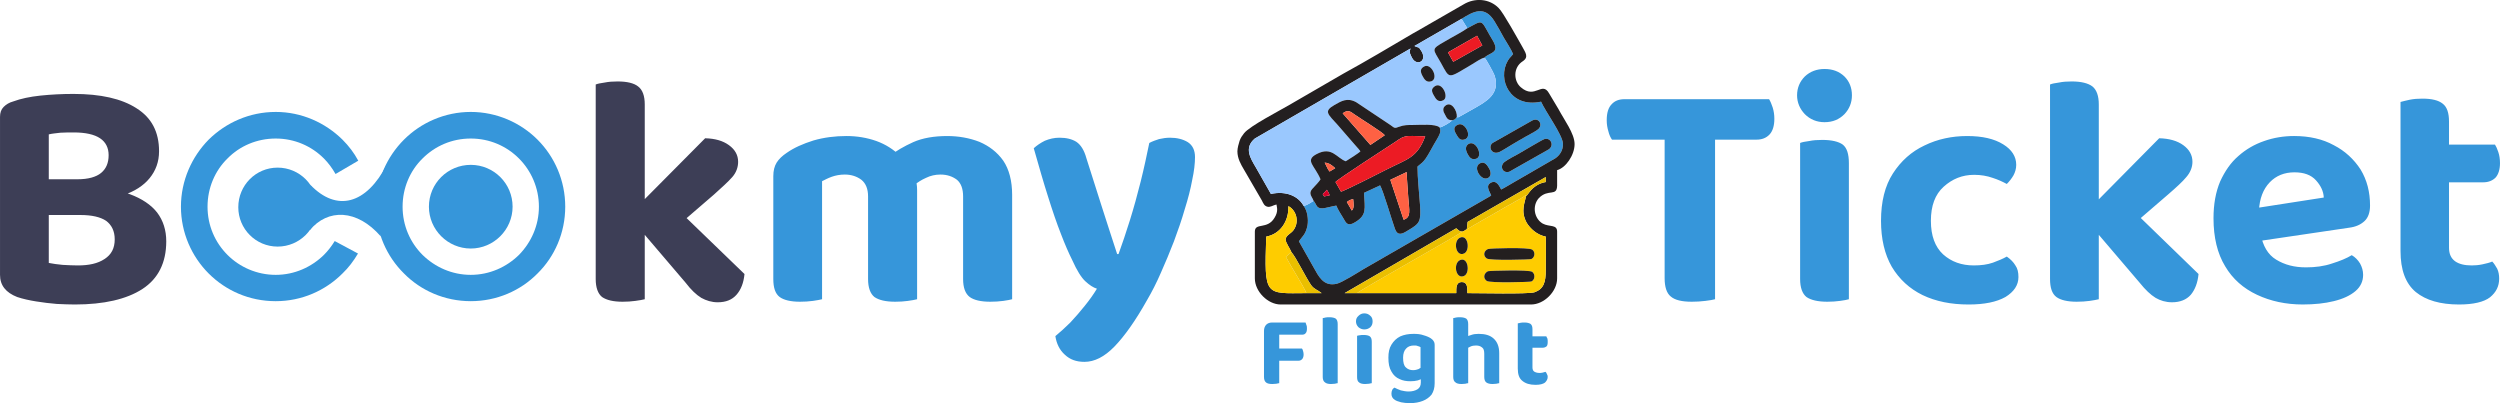 <?xml version="1.0" encoding="UTF-8"?>
<!DOCTYPE svg PUBLIC "-//W3C//DTD SVG 1.1//EN" "http://www.w3.org/Graphics/SVG/1.1/DTD/svg11.dtd">
<!-- Creator: CorelDRAW X7 -->
<svg xmlns="http://www.w3.org/2000/svg" xml:space="preserve" width="110.324mm" height="17.79mm" version="1.1" style="shape-rendering:geometricPrecision; text-rendering:geometricPrecision; image-rendering:optimizeQuality; fill-rule:evenodd; clip-rule:evenodd"
viewBox="0 0 9023 1455"
 xmlns:xlink="http://www.w3.org/1999/xlink">
 <defs>
  <style type="text/css">
   <![CDATA[
    .fil10 {fill:#231F1F}
    .fil5 {fill:#231F20}
    .fil1 {fill:#3696DA}
    .fil4 {fill:#3696DA}
    .fil6 {fill:#9AC8FE}
    .fil14 {fill:#D80027}
    .fil12 {fill:#EABE00}
    .fil9 {fill:#EABF00}
    .fil8 {fill:#EC1B24}
    .fil13 {fill:#FC6142}
    .fil11 {fill:#FE6143}
    .fil7 {fill:#FECC00}
    .fil0 {fill:#3696DA;fill-rule:nonzero}
    .fil3 {fill:#3696DA;fill-rule:nonzero}
    .fil2 {fill:#3D3E56;fill-rule:nonzero}
   ]]>
  </style>
 </defs>
 <g id="Layer_x0020_1">
  <g id="_672513936">
   <g>
    <path class="fil0" d="M1699 404c94,0 180,39 241,100 62,62 100,148 100,242 0,94 -38,180 -100,241 -61,62 -147,100 -241,100 -94,0 -180,-38 -241,-100 -62,-61 -101,-147 -101,-241 0,-94 39,-180 101,-242 61,-61 147,-100 241,-100zm174 168c-45,-45 -106,-72 -174,-72 -68,0 -129,27 -174,72 -45,44 -72,106 -72,174 0,68 27,129 72,174 45,44 106,72 174,72 68,0 129,-28 174,-72 44,-45 72,-106 72,-174 0,-68 -28,-130 -72,-174z"/>
    <path class="fil1" d="M1699 595c83,0 151,67 151,151 0,83 -68,151 -151,151 -83,0 -151,-68 -151,-151 0,-84 68,-151 151,-151z"/>
    <path class="fil1" d="M1002 605c79,0 143,64 143,143 0,78 -64,142 -143,142 -79,0 -142,-64 -142,-142 0,-79 63,-143 142,-143z"/>
    <path class="fil1" d="M1120 667c95,99 202,71 276,-73l-22 259c-85,-98 -191,-101 -256,-22l2 -164z"/>
    <path class="fil0" d="M995 404c94,0 179,39 241,100 23,23 42,48 57,76l-82 48c-12,-21 -26,-40 -42,-56 -45,-45 -106,-72 -174,-72 -68,0 -130,27 -174,72 -45,44 -72,106 -72,174 0,68 27,129 72,174 44,44 106,72 174,72 68,0 129,-28 174,-72 15,-15 28,-32 39,-50l84 45c-16,27 -34,51 -56,72 -62,62 -147,100 -241,100 -95,0 -180,-38 -242,-100 -61,-61 -100,-147 -100,-241 0,-94 39,-180 100,-242 62,-61 147,-100 242,-100z"/>
   </g>
   <g>
    <path class="fil2" d="M379 647l0 129 -266 0 0 -129 266 0zm-89 129l14 -99c66,0 121,8 165,24 43,16 76,38 98,66 22,29 33,64 33,104 0,77 -29,135 -86,172 -57,37 -139,56 -244,56 -20,0 -41,-1 -65,-2 -25,-2 -49,-5 -74,-9 -25,-4 -48,-9 -69,-16 -41,-16 -62,-42 -62,-80l0 -570c0,-15 4,-27 13,-36 9,-9 20,-16 35,-20 27,-10 60,-17 98,-21 39,-4 78,-6 119,-6 98,0 174,17 228,52 54,34 81,85 81,155 0,38 -12,70 -34,97 -22,27 -54,48 -97,62 -43,15 -94,22 -154,22l-9 -80c38,0 67,-8 85,-23 18,-15 27,-36 27,-64 0,-26 -10,-47 -31,-61 -21,-14 -53,-21 -95,-21 -15,0 -31,0 -48,1 -16,2 -30,3 -42,6l0 464c14,3 31,5 50,7 19,1 38,2 55,2 40,0 72,-7 96,-23 25,-16 37,-39 37,-71 0,-30 -11,-52 -31,-67 -21,-14 -52,-21 -93,-21zm2113 76l-128 -81 270 -272c36,1 64,9 86,25 22,16 33,36 33,60 0,20 -7,39 -21,55 -15,17 -37,37 -66,63l-174 150zm-120 -56l140 -62 264 255c-3,32 -13,57 -29,75 -16,18 -38,27 -68,27 -21,0 -41,-6 -59,-16 -18,-11 -37,-29 -56,-54l-192 -225zm-133 -31l177 4 0 311c-8,2 -19,4 -34,6 -14,2 -30,3 -46,3 -34,0 -58,-6 -74,-17 -15,-12 -23,-34 -23,-65l0 -242zm177 95l-177 -3 0 -552c7,-3 18,-5 32,-7 15,-3 30,-4 47,-4 34,0 59,6 74,18 16,12 24,34 24,65l0 483z"/>
    <path class="fil3" d="M3310 686l0 136 -177 0 0 -113c0,-27 -8,-47 -24,-60 -16,-12 -36,-19 -60,-19 -17,0 -33,3 -47,8 -14,5 -25,11 -35,16l0 168 -176 0 0 -186c0,-20 4,-36 12,-49 8,-13 21,-25 36,-35 27,-19 59,-33 97,-45 38,-11 78,-16 119,-16 38,0 74,6 108,18 33,12 62,30 87,55 6,4 12,9 18,14 6,6 11,11 14,18 8,12 15,27 20,43 6,16 8,31 8,47zm343 18l0 118 -177 0 0 -113c0,-27 -7,-47 -22,-60 -16,-12 -35,-19 -60,-19 -18,0 -36,4 -52,12 -16,7 -30,16 -42,26l-93 -102c26,-21 56,-38 89,-53 34,-15 75,-22 123,-22 41,0 80,7 116,21 35,15 64,37 86,68 21,31 32,73 32,124zm-862 63l176 0 0 313c-8,2 -19,4 -33,6 -15,2 -30,3 -47,3 -33,0 -58,-6 -73,-17 -16,-12 -23,-34 -23,-65l0 -240zm342 0l177 0 0 313c-7,2 -19,4 -33,6 -14,2 -30,3 -46,3 -35,0 -59,-6 -75,-17 -15,-12 -23,-34 -23,-65l0 -240zm343 0l177 0 0 313c-7,2 -18,4 -32,6 -15,2 -30,3 -47,3 -34,0 -59,-6 -74,-17 -16,-12 -24,-34 -24,-65l0 -240zm394 172c-13,-26 -27,-58 -41,-95 -15,-38 -30,-82 -46,-133 -16,-50 -33,-109 -52,-176 11,-10 24,-19 40,-27 17,-7 34,-11 53,-11 25,0 45,5 61,15 16,11 28,30 36,59 18,58 37,115 55,173 18,57 37,114 56,173l5 0c13,-36 27,-77 41,-122 14,-45 27,-92 39,-140 12,-48 22,-95 31,-139 11,-6 23,-10 35,-14 13,-3 26,-5 40,-5 24,0 46,5 64,16 17,11 26,29 26,54 0,22 -3,50 -10,82 -6,33 -15,68 -27,106 -11,38 -24,76 -39,116 -15,39 -31,77 -47,113 -16,37 -33,70 -50,99 -42,75 -82,131 -118,168 -36,37 -72,55 -108,55 -29,0 -52,-8 -71,-26 -19,-17 -30,-40 -34,-67 17,-14 35,-30 54,-49 18,-19 35,-39 52,-60 17,-21 32,-42 44,-62 -13,-4 -27,-13 -42,-27 -14,-13 -30,-38 -47,-76zm2148 -435l-2 -146 369 0c5,8 9,18 13,30 4,13 6,26 6,41 0,25 -6,44 -17,56 -12,13 -28,19 -47,19l-322 0zm168 -146l1 146 -369 0c-5,-7 -10,-17 -13,-30 -4,-13 -6,-26 -6,-40 0,-27 6,-46 18,-58 11,-12 26,-18 46,-18l323 0zm-178 114l182 0 0 608c-7,2 -19,4 -35,6 -16,2 -33,3 -49,3 -36,0 -61,-6 -76,-19 -15,-12 -22,-35 -22,-66l0 -532zm478 -128c0,-27 10,-50 28,-68 19,-18 43,-27 71,-27 30,0 53,9 72,27 18,18 27,41 27,68 0,26 -9,49 -27,68 -19,19 -42,29 -72,29 -28,0 -52,-10 -71,-29 -18,-19 -28,-42 -28,-68zm11 422l176 0 0 314c-7,2 -17,4 -32,6 -14,2 -30,3 -46,3 -34,0 -59,-6 -75,-17 -15,-12 -23,-34 -23,-65l0 -241zm176 92l-176 0 0 -342c7,-3 18,-5 33,-7 14,-3 30,-4 47,-4 34,0 59,6 74,17 15,12 22,34 22,67l0 269zm452 -227c-43,0 -79,15 -110,43 -31,28 -46,69 -46,123 0,54 15,94 44,121 30,27 67,40 111,40 26,0 49,-3 69,-10 19,-7 36,-14 50,-22 14,10 24,20 31,32 8,11 11,25 11,42 0,29 -16,53 -47,72 -32,18 -76,27 -133,27 -63,0 -118,-11 -166,-34 -47,-23 -84,-57 -111,-102 -26,-45 -39,-101 -39,-166 0,-69 14,-126 43,-171 29,-45 67,-79 114,-101 47,-23 99,-34 154,-34 55,0 98,10 130,30 31,19 47,44 47,74 0,14 -4,27 -10,38 -7,12 -15,22 -24,31 -15,-8 -32,-16 -51,-22 -20,-7 -42,-11 -67,-11zm526 221l-127 -81 269 -272c36,1 65,9 87,25 22,16 33,36 33,60 0,20 -8,39 -22,55 -14,17 -36,37 -66,63l-174 150zm-120 -56l141 -62 263 255c-3,32 -13,57 -28,75 -16,18 -39,27 -68,27 -22,0 -42,-6 -59,-16 -18,-11 -37,-29 -57,-54l-192 -225zm-132 -31l176 4 0 311c-8,2 -19,4 -33,6 -15,2 -30,3 -47,3 -33,0 -58,-6 -73,-17 -16,-12 -23,-34 -23,-65l0 -242zm176 95l-176 -3 0 -552c7,-3 17,-5 32,-7 14,-3 30,-4 46,-4 34,0 59,6 75,18 15,12 23,34 23,65l0 483zm524 18l-8 -119 296 -46c-1,-23 -11,-43 -28,-62 -18,-20 -44,-29 -78,-29 -36,0 -66,12 -89,36 -24,25 -37,59 -39,103l6 83c8,43 26,75 56,93 31,19 66,28 108,28 33,0 65,-4 94,-14 29,-9 53,-19 71,-30 12,7 22,17 30,30 7,13 11,26 11,41 0,23 -9,43 -28,59 -19,16 -45,28 -78,36 -32,8 -70,12 -112,12 -61,0 -116,-12 -165,-35 -49,-23 -88,-57 -115,-103 -28,-46 -42,-104 -42,-173 0,-51 8,-95 24,-133 17,-37 38,-68 66,-92 27,-24 58,-42 93,-54 34,-12 70,-18 108,-18 55,0 103,11 143,33 41,21 73,51 97,88 23,38 34,81 34,130 0,25 -7,44 -20,56 -14,13 -32,21 -56,24l-379 56zm565 -112l175 0 0 128c0,22 7,38 22,49 14,10 34,15 60,15 12,0 25,-1 39,-4 14,-3 26,-6 35,-10 7,7 12,16 18,26 5,11 7,22 7,36 0,27 -11,49 -33,67 -22,17 -60,26 -112,26 -67,0 -119,-15 -156,-45 -37,-31 -55,-80 -55,-148l0 -140zm112 -108l0 -136 229 0c4,6 8,15 12,27 4,12 6,25 6,40 0,23 -6,41 -16,52 -11,11 -26,17 -44,17l-187 0zm63 138l-175 0 0 -428c8,-2 19,-5 33,-8 15,-3 30,-4 46,-4 34,0 58,6 73,18 16,12 23,34 23,65l0 357z"/>
   </g>
   <g>
    <path class="fil4" d="M5345 588c16,-5 24,11 30,21 8,14 7,31 -9,35 -24,6 -53,-45 -21,-56zm-44 -69c27,-14 53,45 27,54 -19,6 -26,-8 -32,-19 -7,-14 -8,-27 5,-35zm273 -17c22,-7 37,22 16,37l-143 81c-26,7 -35,-23 -16,-36 12,-9 33,-20 48,-28 16,-9 84,-50 95,-54zm-312 -52c25,-12 53,43 25,53 -19,7 -25,-9 -32,-20 -8,-14 -10,-26 7,-33zm268 -15c25,-13 40,17 21,32 -11,9 -33,19 -46,27 -17,10 -32,18 -48,28 -12,7 -35,22 -46,27 -28,11 -41,-20 -24,-33l143 -81zm-255 -367l21 34c56,-30 48,-33 80,24 6,11 25,37 21,51 -3,15 -29,19 -39,31 6,6 32,53 36,64 23,68 -33,96 -73,119l-57 32c-6,1 -2,1 -6,-1 -6,8 -5,9 -16,12 -9,9 -37,25 -46,26 7,17 -3,30 -10,43 -12,19 -30,55 -41,70 -10,14 -16,17 -29,28 0,43 6,93 9,137 4,63 0,68 -44,94 -19,12 -36,21 -46,-5 -13,-36 -42,-137 -54,-158l-58 27c3,58 11,80 -32,106 -26,16 -32,5 -43,-15 -8,-13 -20,-32 -25,-45 -15,2 -39,10 -52,10 -21,0 -19,-15 -30,-27 -10,6 -23,16 -36,18 13,17 18,47 14,71 -7,34 -20,40 -31,57l53 94c17,30 35,71 84,59 18,-4 77,-41 95,-52l462 -266c-4,-13 -22,-35 -2,-46 21,-12 31,11 38,24 16,-8 33,-19 49,-28l147 -85c14,-10 28,-27 27,-53 -2,-32 -63,-115 -79,-151 -112,24 -159,-81 -120,-148 7,-12 13,-15 19,-24 -8,-19 -23,-41 -34,-60 -11,-21 -21,-38 -33,-58 -36,-59 -77,-35 -119,-9z"/>
    <path class="fil5" d="M4661 910c18,21 50,88 71,119 12,16 22,16 38,29l-55 0c-150,1 -152,13 -145,-204 50,-9 82,-55 80,-110 26,13 42,53 19,86 -9,13 -28,19 -29,34 0,12 16,33 21,46zm846 -201c-1,18 -21,51 3,95 13,21 37,44 69,50 1,40 0,81 0,121 0,43 -7,68 -41,80 -23,7 -203,3 -242,3 0,-19 1,-40 -20,-40 -21,0 -20,21 -20,40l-358 0 -45 0 403 -234c9,7 9,11 22,12 10,-3 10,-7 16,-8l3 -27 282 -162 0 18c-24,4 -44,17 -58,35 -6,7 -8,12 -14,17zm-232 -641c42,-26 83,-50 119,9 12,20 22,37 33,58 11,19 26,41 34,60 -6,9 -12,12 -19,24 -39,67 8,172 120,148 16,36 77,119 79,151 1,26 -13,43 -27,53l-147 85c-16,9 -33,20 -49,28 -7,-13 -17,-36 -38,-24 -20,11 -2,33 2,46l-462 266c-18,11 -77,48 -95,52 -49,12 -67,-29 -84,-59l-53 -94c11,-17 24,-23 31,-57 4,-24 -1,-54 -14,-71 -19,-35 -63,-55 -118,-43l-54 -95c-20,-34 -44,-71 -4,-105l562 -325c-6,15 -1,21 6,35 17,30 54,11 34,-24 -13,-21 -8,-11 -26,-20l170 -98zm-809 478c0,26 13,48 23,65l65 112c6,12 9,20 20,23 11,3 20,-5 33,-8 1,9 8,24 -7,48 -26,44 -71,16 -71,50l0 169c0,47 47,94 93,94l904 0c47,0 94,-47 94,-94l0 -169c0,-27 -28,-16 -52,-29 -31,-18 -39,-64 -14,-92 34,-35 65,-4 66,-45 0,-19 0,-38 0,-56 31,-8 63,-54 63,-94 0,-38 -38,-88 -58,-126l-34 -57c-26,-46 -50,23 -102,-22 -26,-22 -29,-71 7,-94 23,-15 9,-32 -1,-51 -16,-28 -70,-126 -86,-141 -33,-34 -86,-38 -127,-13l-127 73c-18,10 -37,22 -56,32 -78,46 -174,103 -251,145l-195 113c-32,19 -143,76 -163,102 -7,9 -12,16 -16,27 -3,9 -8,27 -8,38z"/>
    <path class="fil6" d="M5179 311c26,-17 52,40 30,51 -18,9 -27,-5 -33,-16 -11,-18 -10,-26 3,-35zm-39 -71c25,-14 53,42 27,53 -19,7 -27,-8 -33,-19 -8,-15 -9,-26 6,-34zm-435 503c13,-2 26,-12 36,-18 -5,-15 -20,-26 -5,-43 7,-8 26,-27 30,-35 -21,-50 -58,-68 -14,-91 55,-29 72,14 105,26 10,-6 48,-30 53,-36 -8,-11 -15,-17 -23,-27l-59 -68c-35,-39 -52,-49 -12,-72 25,-14 46,-28 79,-10l123 82c15,10 13,14 33,6 16,-6 30,-6 49,-6 25,0 81,-5 96,9 9,-1 37,-17 46,-26 -18,0 -20,-8 -27,-21 -7,-11 -9,-23 1,-31 22,-19 44,18 42,40 4,2 0,2 6,1l57 -32c40,-23 96,-51 73,-119 -4,-11 -30,-58 -36,-64 -12,2 -33,17 -45,24 -90,53 -79,55 -113,-6 -28,-50 -37,-47 14,-76 25,-15 59,-32 82,-48l-21 -34 -170 98c18,9 13,-1 26,20 20,35 -17,54 -34,24 -7,-14 -12,-20 -6,-35l-562 325c-40,34 -16,71 4,105l54 95c55,-12 99,8 118,43z"/>
    <path class="fil7" d="M5370 979c6,-2 148,-6 160,2 12,9 10,29 -3,35 -6,2 -149,6 -161,-2 -14,-10 -11,-27 4,-35zm-101 -40c30,-14 38,47 15,57 -30,13 -40,-45 -15,-57zm101 -40c6,-3 148,-7 160,2 12,8 10,28 -3,34 -6,2 -149,6 -161,-2 -14,-10 -11,-27 4,-34zm-101 -41c30,-14 38,47 15,57 -30,13 -40,-45 -15,-57zm25 -30c-6,1 -6,5 -16,8 -9,9 -370,211 -380,222l358 0c0,-19 -1,-40 20,-40 21,0 20,21 20,40 39,0 219,4 242,-3 34,-12 41,-37 41,-80 0,-40 1,-81 0,-121 -32,-6 -56,-29 -69,-50 -24,-44 -4,-77 -3,-95 0,-7 4,1 -1,-4 -9,8 -40,23 -52,31 -18,9 -35,20 -53,30 -36,21 -71,40 -107,62z"/>
    <path class="fil5" d="M4861 729c7,-5 15,-10 23,-10 1,14 5,31 -5,41l-18 -31zm-72 -44c3,6 8,12 10,20l-20 4 -5 -8 15 -16zm288 -64c1,32 4,64 6,95 3,43 11,68 -17,77l-48 -144 59 -28zm-278 -2c-3,-3 1,3 -3,-4 -1,0 -1,-1 -2,-2l-13 -26c16,1 27,10 38,20l-20 12zm21 38c6,-9 184,-124 219,-147 13,-9 23,-17 43,-19 19,-1 43,1 62,1 -30,78 -63,81 -136,118 -25,13 -154,78 -168,82l-20 -35zm26 -248c20,-15 28,-6 44,5 23,16 98,62 108,74l-52 35 -100 -114zm-105 316c11,12 9,27 30,27 13,0 37,-8 52,-10 5,13 17,32 25,45 11,20 17,31 43,15 43,-26 35,-48 32,-106l58 -27c12,21 41,122 54,158 10,26 27,17 46,5 44,-26 48,-31 44,-94 -3,-44 -9,-94 -9,-137 13,-11 19,-14 29,-28 11,-15 29,-51 41,-70 7,-13 17,-26 10,-43 -15,-14 -71,-9 -96,-9 -19,0 -33,0 -49,6 -20,8 -18,4 -33,-6l-123 -82c-33,-18 -54,-4 -79,10 -40,23 -23,33 12,72l59 68c8,10 15,16 23,27 -5,6 -43,30 -53,36 -33,-12 -50,-55 -105,-26 -44,23 -7,41 14,91 -4,8 -23,27 -30,35 -15,17 0,28 5,43z"/>
    <path class="fil7" d="M4715 1058c-11,-27 -56,-96 -74,-131l20 -17c-5,-13 -21,-34 -21,-46 1,-15 20,-21 29,-34 23,-33 7,-73 -19,-86 2,55 -30,101 -80,110 -7,217 -5,205 145,204z"/>
    <path class="fil8" d="M4820 657l20 35c14,-4 143,-69 168,-82 73,-37 106,-40 136,-118 -19,0 -43,-2 -62,-1 -20,2 -30,10 -43,19 -35,23 -213,138 -219,147z"/>
    <path class="fil5" d="M5331 129l19 35 -105 59 -19 -34 105 -60zm-35 -27c-23,16 -57,33 -82,48 -51,29 -42,26 -14,76 34,61 23,59 113,6 12,-7 33,-22 45,-24 10,-12 36,-16 39,-31 4,-14 -15,-40 -21,-51 -32,-57 -24,-54 -80,-24z"/>
    <path class="fil9" d="M4898 1058c10,-11 371,-213 380,-222 -13,-1 -13,-5 -22,-12l-403 234 45 0z"/>
    <path class="fil5" d="M5574 502c-11,4 -79,45 -95,54 -15,8 -36,19 -48,28 -19,13 -10,43 16,36l143 -81c21,-15 6,-44 -16,-37z"/>
    <path class="fil5" d="M5530 435l-143 81c-17,13 -4,44 24,33 11,-5 34,-20 46,-27 16,-10 31,-18 48,-28 13,-8 35,-18 46,-27 19,-15 4,-45 -21,-32z"/>
    <path class="fil10" d="M5370 899c-15,7 -18,24 -4,34 12,8 155,4 161,2 13,-6 15,-26 3,-34 -12,-9 -154,-5 -160,-2z"/>
    <path class="fil10" d="M5370 979c-15,8 -18,25 -4,35 12,8 155,4 161,2 13,-6 15,-26 3,-35 -12,-8 -154,-4 -160,-2z"/>
    <path class="fil11" d="M5018 649l48 144c28,-9 20,-34 17,-77 -2,-31 -5,-63 -6,-95l-59 28z"/>
    <path class="fil11" d="M4846 409l100 114 52 -35c-10,-12 -85,-58 -108,-74 -16,-11 -24,-20 -44,-5z"/>
    <path class="fil12" d="M5294 828c36,-22 71,-41 107,-62 18,-10 35,-21 53,-30 12,-8 43,-23 52,-31 5,5 1,-3 1,4 6,-5 8,-10 14,-17 14,-18 34,-31 58,-35l0 -18 -282 162 -3 27z"/>
    <polygon class="fil8" points="5226,189 5245,223 5350,164 5331,129 "/>
    <path class="fil9" d="M4715 1058l55 0c-16,-13 -26,-13 -38,-29 -21,-31 -53,-98 -71,-119l-20 17c18,35 63,104 74,131z"/>
    <path class="fil5" d="M5140 240c-15,8 -14,19 -6,34 6,11 14,26 33,19 26,-11 -2,-67 -27,-53z"/>
    <path class="fil5" d="M5242 434c11,-3 10,-4 16,-12 2,-22 -20,-59 -42,-40 -10,8 -8,20 -1,31 7,13 9,21 27,21z"/>
    <path class="fil5" d="M5301 519c-13,8 -12,21 -5,35 6,11 13,25 32,19 26,-9 0,-68 -27,-54z"/>
    <path class="fil5" d="M5262 450c-17,7 -15,19 -7,33 7,11 13,27 32,20 28,-10 0,-65 -25,-53z"/>
    <path class="fil10" d="M5269 939c-25,12 -15,70 15,57 23,-10 15,-71 -15,-57z"/>
    <path class="fil10" d="M5269 858c-25,12 -15,70 15,57 23,-10 15,-71 -15,-57z"/>
    <path class="fil5" d="M5345 588c-32,11 -3,62 21,56 16,-4 17,-21 9,-35 -6,-10 -14,-26 -30,-21z"/>
    <path class="fil5" d="M5179 311c-13,9 -14,17 -3,35 6,11 15,25 33,16 22,-11 -4,-68 -30,-51z"/>
    <path class="fil13" d="M4861 729l18 31c10,-10 6,-27 5,-41 -8,0 -16,5 -23,10z"/>
    <path class="fil11" d="M4799 619l20 -12c-11,-10 -22,-19 -38,-20l13 26c1,1 1,2 2,2 4,7 0,1 3,4z"/>
    <path class="fil14" d="M4774 701l5 8 20 -4c-2,-8 -7,-14 -10,-20l-15 16z"/>
   </g>
   <path class="fil3" d="M4617 1293l-55 0 0 -99c0,-9 3,-17 8,-22 5,-5 12,-8 21,-8 5,0 10,1 15,2 5,0 8,1 11,1l0 126zm-26 9l0 -44 108 0c2,2 3,5 4,9 1,3 2,8 2,12 0,8 -2,13 -5,17 -4,4 -8,6 -14,6l-95 0zm0 -94l0 -44 121 0c1,3 2,6 3,9 2,4 2,8 2,13 0,7 -1,13 -5,17 -3,4 -8,5 -14,5l-107 0zm-29 64l55 0 0 111c-2,0 -6,1 -10,2 -5,0 -10,1 -15,1 -11,0 -19,-2 -23,-6 -5,-4 -7,-11 -7,-20l0 -88zm212 16l54 1 0 94c-2,0 -6,1 -10,2 -4,0 -9,1 -14,1 -10,0 -18,-2 -22,-6 -5,-3 -8,-10 -8,-19l0 -73zm54 29l-54 -1 0 -168c3,0 6,-1 10,-2 5,-1 9,-1 14,-1 11,0 18,2 23,5 5,4 7,11 7,20l0 147zm66 -157c0,-8 3,-15 9,-20 6,-6 13,-9 21,-9 9,0 16,3 22,9 6,5 8,12 8,20 0,8 -2,15 -8,21 -6,5 -13,8 -22,8 -8,0 -15,-3 -21,-8 -6,-6 -9,-13 -9,-21zm4 128l53 0 0 95c-2,0 -5,1 -10,2 -4,0 -9,1 -14,1 -10,0 -18,-2 -22,-6 -5,-3 -7,-10 -7,-19l0 -73zm53 28l-53 0 0 -104c2,-1 5,-1 10,-2 4,-1 9,-1 14,-1 10,0 18,2 22,5 5,4 7,10 7,20l0 82zm139 60c-14,0 -27,-2 -39,-8 -12,-5 -22,-14 -29,-27 -8,-13 -11,-29 -11,-50 0,-19 3,-34 11,-47 8,-13 18,-23 32,-30 14,-6 29,-9 48,-9 13,0 25,1 36,5 11,3 20,7 26,11 4,3 8,6 10,10 3,4 4,9 4,15l0 114 -51 0 0 -107c-3,-2 -6,-3 -10,-4 -4,-2 -8,-2 -14,-2 -11,0 -21,3 -28,11 -7,7 -11,18 -11,33 0,17 3,29 10,35 7,7 16,10 26,10 8,0 15,-2 20,-4 5,-3 10,-6 14,-10l1 43c-5,3 -11,6 -18,8 -8,2 -16,3 -27,3zm38 5l0 -33 50 0 0 35c0,17 -4,30 -11,41 -8,10 -19,18 -32,23 -13,5 -28,8 -45,8 -13,0 -24,-1 -33,-3 -10,-3 -18,-5 -23,-9 -8,-5 -12,-12 -12,-22 0,-5 1,-10 3,-14 2,-4 5,-6 8,-8 6,3 14,7 23,10 9,2 18,4 28,4 13,0 24,-3 32,-8 8,-5 12,-13 12,-24zm283 -71l-54 0 0 -33c0,-11 -2,-19 -8,-23 -6,-5 -13,-7 -22,-7 -7,0 -14,1 -20,4 -7,3 -12,6 -16,10l-2 -43c6,-4 13,-7 21,-9 8,-3 17,-4 27,-4 23,0 41,5 54,17 13,12 20,29 20,53l0 35zm-166 -22l54 0 0 95c-3,0 -6,1 -10,2 -5,0 -9,1 -14,1 -10,0 -18,-2 -22,-6 -5,-3 -8,-10 -8,-19l0 -73zm112 0l54 0 0 95c-2,0 -6,1 -10,2 -4,0 -9,1 -14,1 -10,0 -18,-2 -23,-6 -4,-3 -7,-10 -7,-19l0 -73zm-58 28l-54 0 0 -168c3,0 6,-1 10,-2 5,-1 9,-1 14,-1 11,0 18,2 23,5 5,4 7,11 7,20l0 146zm179 -28l53 0 0 38c0,7 2,12 6,15 5,3 11,5 19,5 3,0 7,0 11,-1 5,-1 8,-2 11,-3 2,2 4,4 5,8 2,3 3,6 3,10 0,9 -4,15 -10,21 -7,5 -18,8 -34,8 -21,0 -36,-5 -47,-14 -12,-9 -17,-24 -17,-45l0 -42zm34 -33l0 -41 69 0c1,2 2,5 4,8 1,4 1,8 1,12 0,7 -1,13 -4,16 -4,3 -8,5 -14,5l-56 0zm19 42l-53 0 0 -130c2,0 6,-1 10,-2 4,-1 9,-1 14,-1 10,0 17,2 22,5 5,4 7,10 7,20l0 108z"/>
  </g>
 </g>
</svg>
